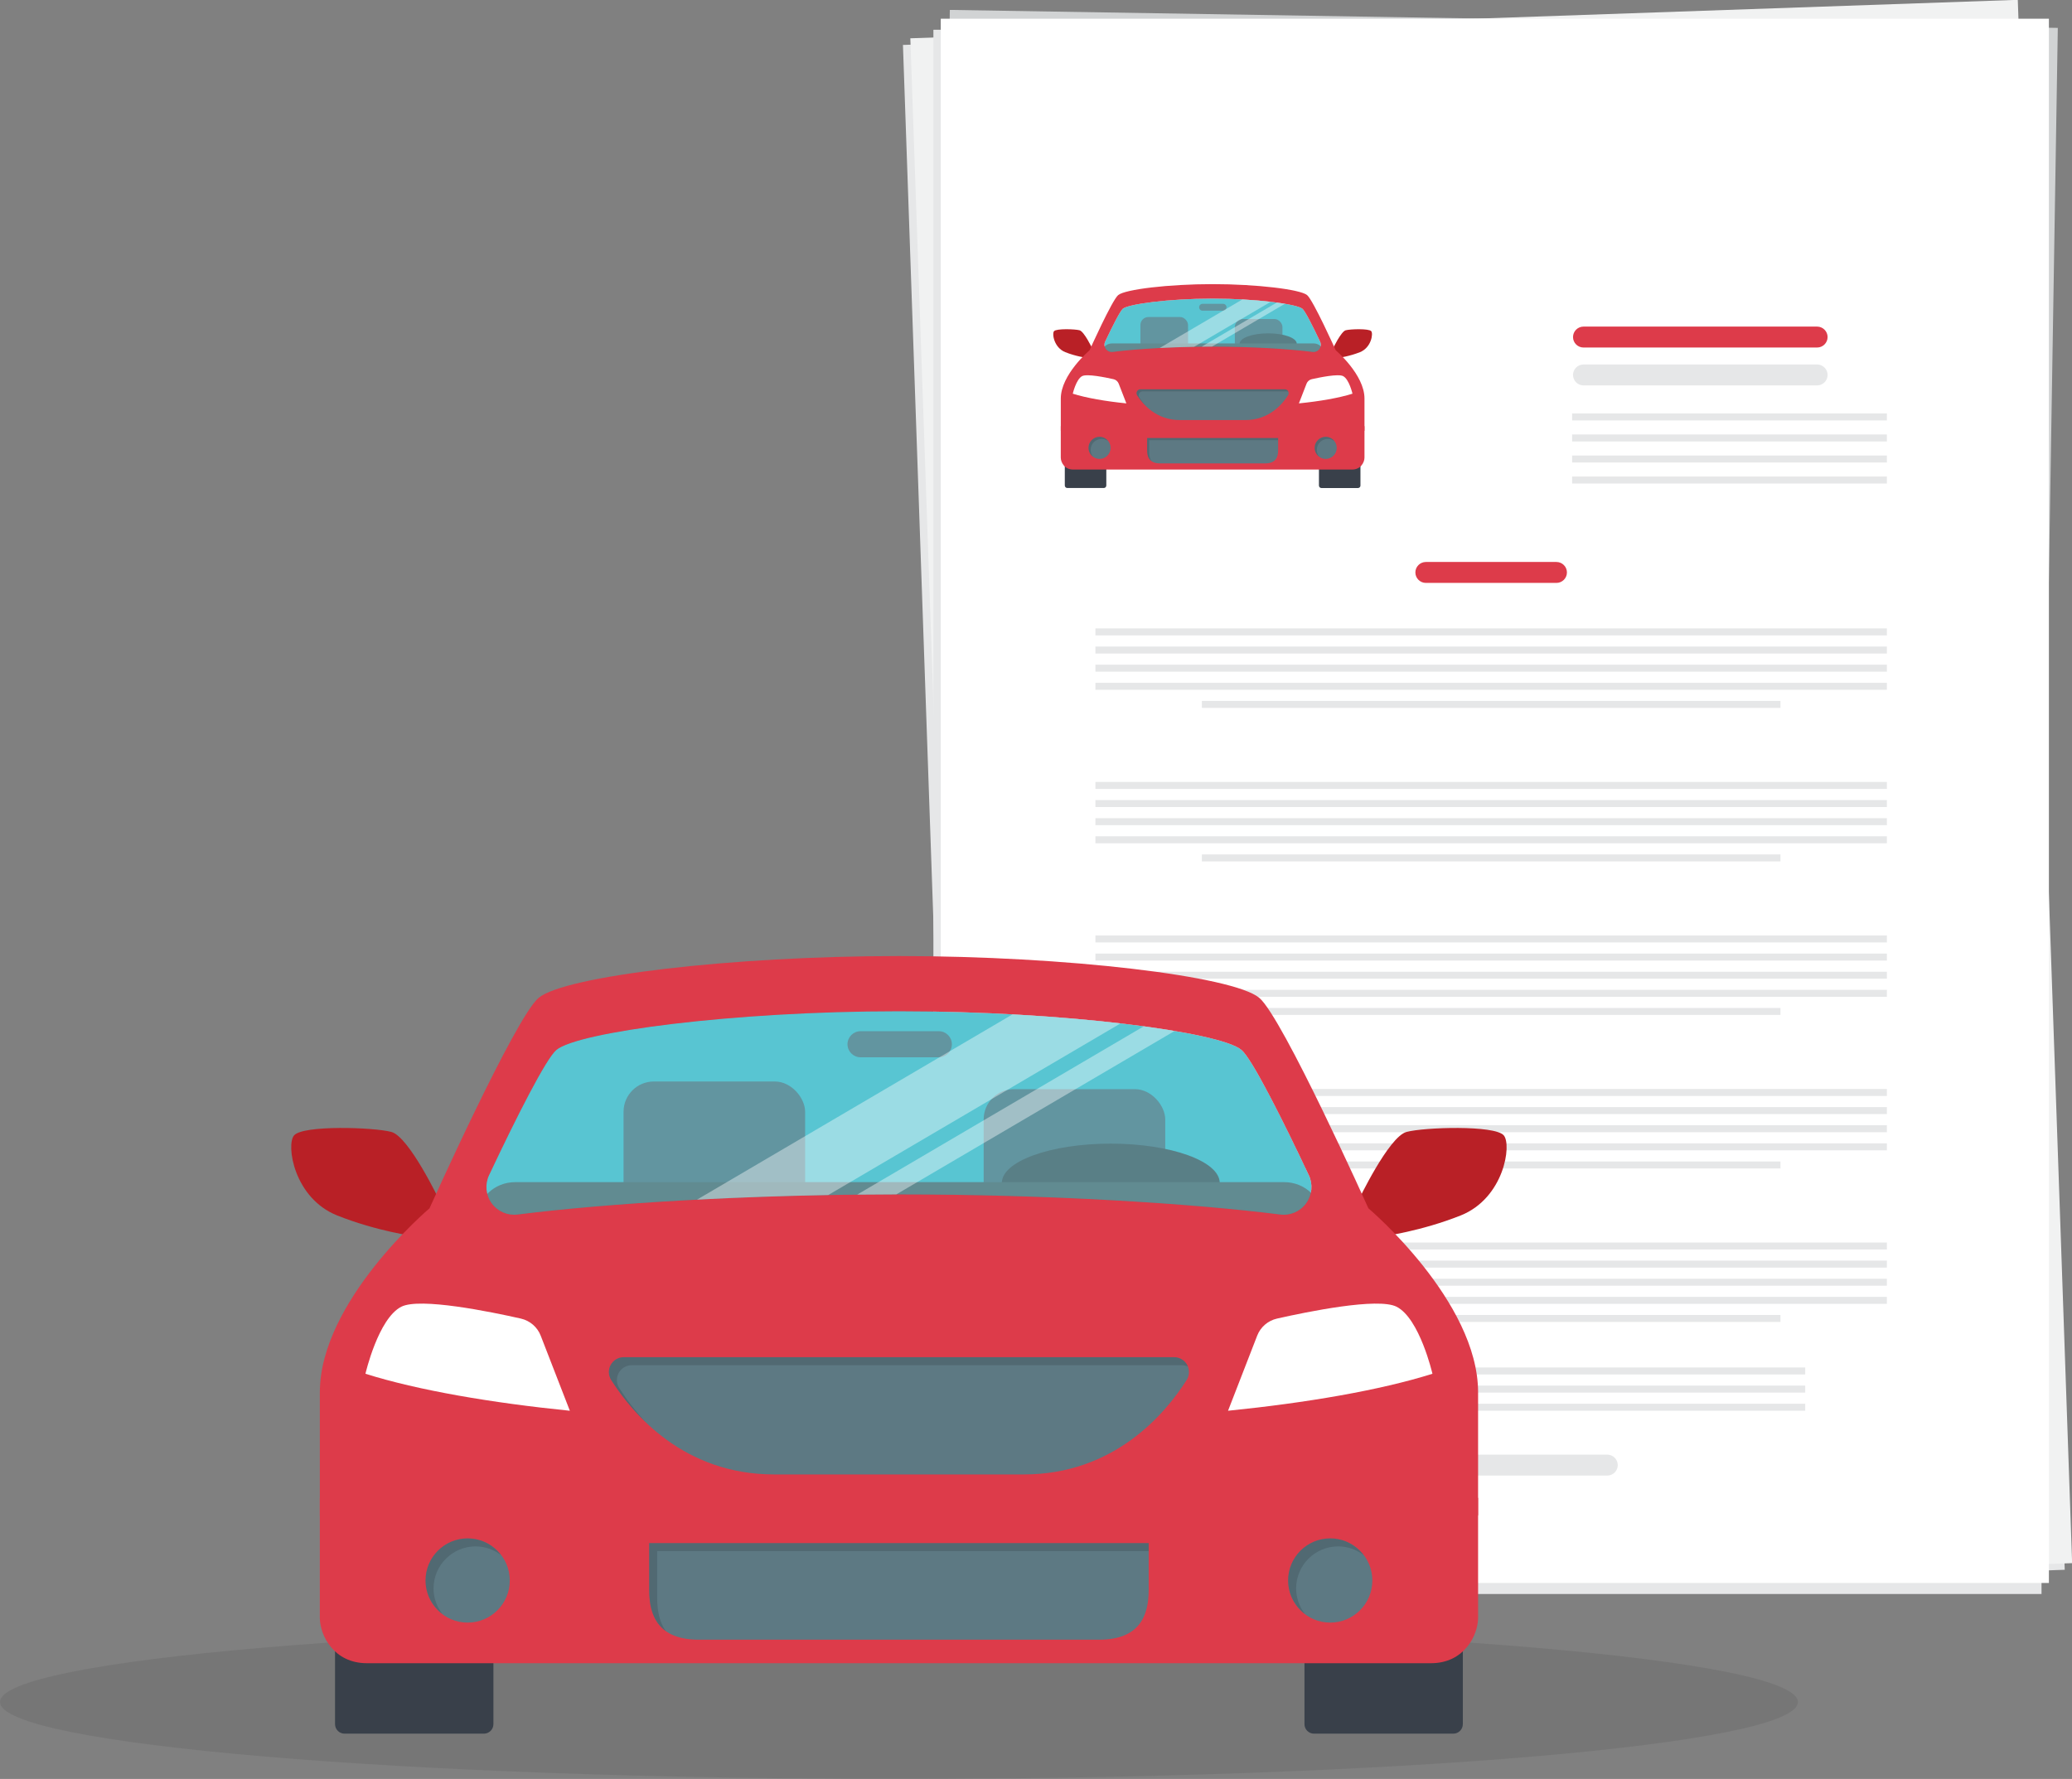 <?xml version="1.0" encoding="UTF-8"?>
<svg xmlns="http://www.w3.org/2000/svg" viewBox="0 0 756.12 649.34">
  <rect x="0" y="0" width="756.12" height="649.34" fill="#808080" stroke="none"/>
  <defs>
    <style>
      .cls-1 {
        fill: #4fc3cf;
      }

      .cls-2, .cls-3 {
        fill: #fff;
      }

      .cls-4 {
        fill: #50585b;
      }

      .cls-5 {
        fill: #5d7983;
      }

      .cls-3 {
        opacity: .4;
      }

      .cls-6 {
        fill: #231f20;
        opacity: .1;
      }

      .cls-7 {
        isolation: isolate;
      }

      .cls-8 {
        fill: #2e3b40;
        opacity: .25;
      }

      .cls-8, .cls-9 {
        mix-blend-mode: multiply;
      }

      .cls-10 {
        fill: #f1f2f2;
      }

      .cls-11 {
        fill: #5c6a6b;
      }

      .cls-12 {
        fill: #6acad8;
        opacity: .35;
      }

      .cls-13 {
        fill: #d1d3d4;
      }

      .cls-14 {
        fill: #b92026;
      }

      .cls-15, .cls-9 {
        fill: #e6e7e8;
      }

      .cls-16 {
        fill: #39404a;
      }

      .cls-17 {
        fill: #dd3b4a;
      }
    </style>
  </defs>
  <g class="cls-7">
    <g id="fine">
      <g>
        <g>
          <rect class="cls-9" x="339.28" y="9.25" width="404.38" height="570.97" transform="translate(-9.89 18.94) rotate(-1.99)"/>
          <rect class="cls-13" x="341.97" y="6.83" width="404.38" height="570.97" transform="translate(4.8 -8.76) rotate(.93)"/>
          <rect class="cls-10" x="341.97" y="6.83" width="404.38" height="570.97" transform="translate(-9.8 19.03) rotate(-1.99)"/>
          <g>
            <rect class="cls-9" x="340.62" y="10.86" width="404.38" height="570.97"/>
            <rect class="cls-2" x="343.31" y="6.83" width="404.38" height="570.97"/>
          </g>
          <g>
            <polygon class="cls-15" points="592.3 229.38 496.02 229.38 399.74 229.38 399.74 231.93 496.02 231.93 592.3 231.93 688.57 231.93 688.57 229.38 592.3 229.38"/>
            <polygon class="cls-15" points="496.02 236 399.74 236 399.74 238.55 496.02 238.55 592.3 238.55 688.57 238.55 688.57 236 592.3 236 496.02 236"/>
            <polygon class="cls-15" points="496.02 242.61 399.74 242.61 399.74 245.16 496.02 245.16 592.3 245.16 688.57 245.16 688.57 242.61 592.3 242.61 496.02 242.61"/>
            <polygon class="cls-15" points="496.02 249.23 399.74 249.23 399.74 251.78 496.02 251.78 592.3 251.78 688.57 251.78 688.57 249.23 592.3 249.23 496.02 249.23"/>
            <polygon class="cls-15" points="534.87 255.84 438.59 255.84 438.59 258.39 534.87 258.39 553.45 258.39 649.73 258.39 649.73 255.84 553.45 255.84 534.87 255.84"/>
          </g>
          <g>
            <polygon class="cls-15" points="592.3 285.42 496.02 285.42 399.74 285.42 399.74 287.97 496.02 287.97 592.3 287.97 688.57 287.97 688.57 285.42 592.3 285.42"/>
            <polygon class="cls-15" points="496.02 292.03 399.74 292.03 399.74 294.58 496.02 294.58 592.3 294.58 688.57 294.58 688.57 292.03 592.3 292.03 496.02 292.03"/>
            <polygon class="cls-15" points="496.02 298.65 399.74 298.65 399.74 301.2 496.02 301.2 592.3 301.2 688.57 301.2 688.57 298.65 592.3 298.65 496.02 298.65"/>
            <polygon class="cls-15" points="496.02 305.26 399.74 305.26 399.74 307.81 496.02 307.81 592.3 307.81 688.57 307.81 688.57 305.26 592.3 305.26 496.02 305.26"/>
            <polygon class="cls-15" points="534.87 311.88 438.59 311.88 438.59 314.43 534.87 314.43 553.45 314.43 649.73 314.43 649.73 311.88 553.45 311.88 534.87 311.88"/>
          </g>
          <g>
            <polygon class="cls-15" points="592.3 341.45 496.02 341.45 399.74 341.45 399.74 344 496.02 344 592.3 344 688.57 344 688.57 341.45 592.3 341.45"/>
            <polygon class="cls-15" points="496.02 348.07 399.74 348.07 399.74 350.62 496.02 350.62 592.3 350.62 688.57 350.62 688.57 348.07 592.3 348.07 496.02 348.07"/>
            <polygon class="cls-15" points="496.02 354.69 399.74 354.69 399.74 357.23 496.02 357.23 592.3 357.23 688.57 357.23 688.57 354.69 592.3 354.69 496.02 354.69"/>
            <polygon class="cls-15" points="496.02 361.3 399.74 361.3 399.74 363.85 496.02 363.85 592.3 363.85 688.57 363.85 688.57 361.3 592.3 361.3 496.02 361.3"/>
            <polygon class="cls-15" points="534.87 367.92 438.59 367.92 438.59 370.46 534.87 370.46 553.45 370.46 649.73 370.46 649.73 367.92 553.45 367.92 534.87 367.92"/>
          </g>
          <g>
            <polygon class="cls-15" points="592.3 397.49 496.02 397.49 399.74 397.49 399.74 400.04 496.02 400.04 592.3 400.04 688.57 400.04 688.57 397.49 592.3 397.49"/>
            <polygon class="cls-15" points="496.02 404.11 399.74 404.11 399.74 406.65 496.02 406.65 592.3 406.65 688.57 406.65 688.57 404.11 592.3 404.11 496.02 404.11"/>
            <polygon class="cls-15" points="496.02 410.72 399.74 410.72 399.74 413.27 496.02 413.27 592.3 413.27 688.57 413.27 688.57 410.72 592.3 410.72 496.02 410.72"/>
            <polygon class="cls-15" points="496.02 417.34 399.74 417.34 399.74 419.88 496.02 419.88 592.3 419.88 688.57 419.88 688.57 417.34 592.3 417.34 496.02 417.34"/>
            <polygon class="cls-15" points="534.87 423.95 438.59 423.95 438.59 426.5 534.87 426.5 553.45 426.5 649.73 426.5 649.73 423.95 553.45 423.95 534.87 423.95"/>
          </g>
          <g>
            <polygon class="cls-15" points="592.3 453.53 496.02 453.53 399.74 453.53 399.74 456.07 496.02 456.07 592.3 456.07 688.57 456.07 688.57 453.53 592.3 453.53"/>
            <polygon class="cls-15" points="496.02 460.14 399.74 460.14 399.74 462.69 496.02 462.69 592.3 462.69 688.57 462.69 688.57 460.14 592.3 460.14 496.02 460.14"/>
            <polygon class="cls-15" points="496.02 466.76 399.74 466.76 399.74 469.3 496.02 469.3 592.3 469.3 688.57 469.3 688.57 466.76 592.3 466.76 496.02 466.76"/>
            <polygon class="cls-15" points="496.02 473.37 399.74 473.37 399.74 475.92 496.02 475.92 592.3 475.92 688.57 475.92 688.57 473.37 592.3 473.37 496.02 473.37"/>
            <polygon class="cls-15" points="534.87 479.99 438.59 479.99 438.59 482.53 534.87 482.53 553.45 482.53 649.73 482.53 649.73 479.99 553.45 479.99 534.87 479.99"/>
          </g>
          <path class="cls-17" d="M567.99,205.13h-47.67c-2.1,0-3.82,1.72-3.82,3.82s1.72,3.82,3.82,3.82h47.67c2.1,0,3.82-1.72,3.82-3.82s-1.72-3.82-3.82-3.82Z"/>
          <g>
            <rect class="cls-15" x="429.05" y="499.15" width="229.72" height="2.55"/>
            <rect class="cls-15" x="429.05" y="505.76" width="229.72" height="2.55"/>
            <rect class="cls-15" x="429.05" y="512.38" width="229.72" height="2.55"/>
          </g>
          <g>
            <g>
              <rect class="cls-15" x="573.71" y="150.91" width="114.86" height="2.55"/>
              <rect class="cls-15" x="573.71" y="158.59" width="114.86" height="2.55"/>
              <rect class="cls-15" x="573.71" y="166.27" width="114.86" height="2.55"/>
              <rect class="cls-15" x="573.71" y="173.94" width="114.86" height="2.55"/>
            </g>
            <g>
              <path class="cls-17" d="M663.11,119.21h-85.26c-2.1,0-3.82,1.72-3.82,3.82s1.72,3.82,3.82,3.82h85.26c2.1,0,3.82-1.72,3.82-3.82s-1.72-3.82-3.82-3.82Z"/>
              <path class="cls-15" d="M663.11,133.04h-85.26c-2.1,0-3.82,1.72-3.82,3.82s1.72,3.82,3.82,3.82h85.26c2.1,0,3.82-1.72,3.82-3.82s-1.72-3.82-3.82-3.82Z"/>
            </g>
          </g>
          <g>
            <path class="cls-1" d="M481.48,127.38c-.57,.78-1.52,1.19-2.48,1.07-8.48-1.07-22.12-1.93-36.48-1.93s-28,.85-36.48,1.93c-.96,.12-1.91-.29-2.48-1.07-.57-.78-.67-1.82-.25-2.69,2.65-5.62,5.46-11.16,6.44-11.99,2.03-1.71,16.79-3.7,32.77-3.7s30.74,1.99,32.77,3.7c.99,.83,3.79,6.37,6.44,11.99,.41,.88,.31,1.91-.25,2.69Z"/>
            <g>
              <rect class="cls-5" x="416.17" y="115.72" width="17.37" height="12.74" rx="2.9" ry="2.9"/>
              <path class="cls-5" d="M447.58,112.15c0,.69-.56,1.25-1.25,1.25h-7.49c-.69,0-1.25-.56-1.25-1.25h0c0-.69,.56-1.25,1.25-1.25h7.49c.69,0,1.25,.56,1.25,1.25h0Z"/>
              <rect class="cls-5" x="450.62" y="116.45" width="17.37" height="12.74" rx="2.9" ry="2.9"/>
              <path class="cls-4" d="M472.92,126.3c.18-.28,.29-.57,.29-.87,0-2.08-4.67-3.76-10.42-3.76s-10.42,1.69-10.42,3.76c0,.3,.11,.59,.29,.87h20.27Z"/>
              <path class="cls-11" d="M479.39,125.35h-73.61c-1.99,0-3.62,1.56-3.62,3.47h80.85c0-1.91-1.63-3.47-3.62-3.47Z"/>
            </g>
            <g>
              <path class="cls-14" d="M500.38,120.87c-.88-.99-7.6-.77-9.3-.32-1.7,.46-4.62,6.6-4.62,6.6h0c.61,1.32,.98,2.15,.98,2.15,0,0,.54,.45,1.36,1.25h0s3.63-.47,7.47-2c4.15-1.66,4.91-6.78,4.12-7.67Z"/>
              <path class="cls-14" d="M384.65,120.87c.88-.99,7.6-.77,9.3-.32,1.7,.46,4.62,6.6,4.62,6.6h0c-.6,1.32-.98,2.15-.98,2.15,0,0-.54,.45-1.36,1.25h0s-3.63-.47-7.47-2c-4.15-1.66-4.91-6.78-4.12-7.67Z"/>
            </g>
            <path class="cls-16" d="M496.47,177.22c0,.51-.41,.92-.92,.92h-13.32c-.51,0-.92-.41-.92-.92v-12.57h15.15v12.57Z"/>
            <path class="cls-16" d="M389.48,178.13h13.32c.51,0,.92-.41,.92-.92v-12.57h-15.15v12.57c0,.51,.41,.92,.92,.92Z"/>
            <path class="cls-17" d="M487.44,127.86s-8.22-18.3-10.45-20.15c-2.51-2.08-18.4-4-34.47-4s-31.96,1.91-34.47,4c-2.23,1.85-10.45,20.15-10.45,20.15,0,0-10.49,8.87-10.49,17.61v11.77h110.82v-11.77c0-8.74-10.49-17.61-10.49-17.61Zm-5.96-.48c-.57,.78-1.52,1.19-2.48,1.07-8.48-1.07-22.12-1.93-36.48-1.93s-28,.85-36.48,1.93c-.96,.12-1.91-.29-2.48-1.07-.57-.78-.67-1.82-.25-2.69,2.65-5.62,5.46-11.16,6.44-11.99,2.03-1.71,16.79-3.7,32.77-3.7s30.74,1.99,32.77,3.7c.99,.83,3.79,6.37,6.44,11.99,.41,.88,.31,1.91-.25,2.69Z"/>
            <path class="cls-17" d="M387.1,155.56v11.46c0,1.75,1.37,4.37,4.5,4.37h101.83c3.12,0,4.5-2.62,4.5-4.37v-11.46h-110.82Z"/>
            <path class="cls-5" d="M487.81,163.48c0,2.23-1.8,4.03-4.03,4.03s-4.03-1.8-4.03-4.03,1.8-4.03,4.03-4.03,4.03,1.8,4.03,4.03Z"/>
            <path class="cls-5" d="M442.52,159.9h-23.9v4.5c0,2.5,.92,4.75,4.75,4.75h38.3c3.83,0,4.75-2.25,4.75-4.75v-4.5h-23.9Z"/>
            <path class="cls-5" d="M397.22,163.48c0,2.23,1.8,4.03,4.03,4.03s4.03-1.8,4.03-4.03-1.8-4.03-4.03-4.03-4.03,1.8-4.03,4.03Z"/>
            <path class="cls-5" d="M470.09,142.84c-.25-.45-.73-.74-1.25-.74h-52.66c-.52,0-1,.28-1.25,.74-.25,.45-.23,1.01,.04,1.45,2.07,3.26,6.95,9.04,15.58,9.04h11.95s9.78,0,11.95,0c8.63,0,13.51-5.77,15.58-9.04,.28-.44,.3-.99,.04-1.45Z"/>
            <path class="cls-2" d="M474,147.23l2.79-7.19c.32-.82,1.03-1.44,1.89-1.63,2.94-.66,9.66-2.04,11.44-1.13,2.21,1.12,3.43,6.42,3.43,6.42-5.04,1.59-12.1,2.79-19.55,3.54Z"/>
            <path class="cls-2" d="M411.03,147.23l-2.79-7.19c-.32-.82-1.03-1.44-1.89-1.63-2.94-.66-9.66-2.04-11.44-1.13-2.21,1.12-3.43,6.42-3.43,6.42,5.04,1.59,12.1,2.79,19.55,3.54Z"/>
            <path class="cls-8" d="M480.52,164.24c0-2.23,1.8-4.03,4.03-4.03,.92,0,1.75,.32,2.43,.83-.74-.97-1.89-1.6-3.19-1.6-2.23,0-4.03,1.8-4.03,4.03,0,1.31,.63,2.46,1.6,3.2-.52-.68-.83-1.51-.83-2.43Z"/>
            <path class="cls-8" d="M419.38,165.16v-4.5h47.03v-.76h-47.79v4.5c0,1.57,.37,3.05,1.59,3.92-.62-.86-.83-1.98-.83-3.16Z"/>
            <path class="cls-8" d="M397.99,164.24c0-2.23,1.8-4.03,4.03-4.03,.92,0,1.75,.32,2.43,.83-.74-.97-1.89-1.6-3.19-1.6-2.23,0-4.03,1.8-4.03,4.03,0,1.31,.63,2.46,1.6,3.2-.52-.68-.83-1.51-.83-2.43Z"/>
            <path class="cls-8" d="M415.75,145.05c-.28-.44-.3-.99-.04-1.45,.25-.45,.73-.74,1.25-.74h52.66c.19,0,.37,.05,.54,.12-.02-.05-.03-.1-.06-.15-.25-.45-.73-.74-1.25-.74h-52.66c-.52,0-1,.28-1.25,.74-.25,.45-.23,1.01,.04,1.45,.74,1.17,1.86,2.67,3.37,4.1-1.13-1.19-1.99-2.37-2.6-3.34Z"/>
            <g>
              <path class="cls-12" d="M481.48,127.38c-.57,.78-1.52,1.19-2.48,1.07-8.48-1.07-22.12-1.93-36.48-1.93s-28,.85-36.48,1.93c-.96,.12-1.91-.29-2.48-1.07-.57-.78-.67-1.82-.25-2.69,2.65-5.62,5.46-11.16,6.44-11.99,2.03-1.71,16.79-3.7,32.77-3.7s30.74,1.99,32.77,3.7c.99,.83,3.79,6.37,6.44,11.99,.41,.88,.31,1.91-.25,2.69Z"/>
              <path class="cls-3" d="M463.72,110.16c-3.07-.36-6.57-.66-10.34-.86l-30.19,17.73c3.96-.21,8.18-.36,12.55-.44l27.97-16.43Z"/>
              <path class="cls-3" d="M468.89,110.88c-.91-.15-1.89-.3-2.95-.45l-27.43,16.11c1.24-.01,2.49-.02,3.75-.02l26.63-15.64Z"/>
            </g>
          </g>
          <path class="cls-15" d="M586.54,530.96h-85.26c-2.1,0-3.82,1.72-3.82,3.82s1.72,3.82,3.82,3.82h85.26c2.1,0,3.82-1.72,3.82-3.82s-1.72-3.82-3.82-3.82Z"/>
        </g>
        <path class="cls-6" d="M656.09,621.26c0,15.5-146.87,28.07-328.04,28.07S0,636.77,0,621.26s146.87-28.07,328.05-28.07,328.04,12.57,328.04,28.07Z"/>
        <g>
          <path class="cls-1" d="M476.64,439.22c-2.17,2.99-5.8,4.56-9.46,4.09-32.35-4.08-84.36-7.34-139.14-7.34s-106.79,3.26-139.14,7.34c-3.67,.46-7.29-1.1-9.47-4.09-2.17-2.99-2.54-6.93-.96-10.27,10.11-21.43,20.81-42.55,24.57-45.71,7.75-6.53,64.04-14.12,125-14.12s117.25,7.59,125,14.12c3.76,3.17,14.46,24.28,24.57,45.71,1.58,3.34,1.2,7.27-.97,10.26Z"/>
          <g>
            <rect class="cls-5" x="227.55" y="394.76" width="66.26" height="48.59" rx="11.04" ry="11.04"/>
            <path class="cls-5" d="M347.36,381.16c0,2.62-2.14,4.76-4.76,4.76h-28.57c-2.62,0-4.76-2.14-4.76-4.76h0c0-2.62,2.14-4.76,4.76-4.76h28.57c2.62,0,4.76,2.14,4.76,4.76h0Z"/>
            <rect class="cls-5" x="358.96" y="397.56" width="66.26" height="48.59" rx="11.04" ry="11.04"/>
            <path class="cls-4" d="M444,435.11c.7-1.07,1.11-2.17,1.11-3.31,0-7.93-17.8-14.36-39.76-14.36s-39.76,6.43-39.76,14.36c0,1.14,.41,2.25,1.11,3.31h77.3Z"/>
            <path class="cls-11" d="M468.68,431.5H187.95c-7.59,0-13.81,5.96-13.81,13.25H482.49c0-7.29-6.21-13.25-13.81-13.25Z"/>
          </g>
          <g>
            <path class="cls-14" d="M548.73,414.39c-3.36-3.76-29-2.95-35.47-1.22-6.48,1.74-17.62,25.16-17.62,25.16h0c2.31,5.02,3.73,8.19,3.73,8.19,0,0,2.04,1.73,5.19,4.77h0s13.86-1.81,28.47-7.63c15.84-6.31,18.74-25.88,15.7-29.27Z"/>
            <path class="cls-14" d="M107.35,414.39c3.37-3.76,29-2.95,35.47-1.22,6.48,1.74,17.62,25.16,17.62,25.16h0c-2.31,5.02-3.73,8.19-3.73,8.19,0,0-2.04,1.73-5.19,4.77h0s-13.86-1.81-28.47-7.63c-15.84-6.31-18.74-25.88-15.71-29.27Z"/>
          </g>
          <path class="cls-16" d="M533.82,629.32c0,1.93-1.56,3.49-3.49,3.49h-50.81c-1.93,0-3.49-1.56-3.49-3.49v-47.95h57.8v47.95Z"/>
          <path class="cls-16" d="M125.76,632.81h50.81c1.93,0,3.49-1.56,3.49-3.49v-47.95h-57.8v47.95c0,1.93,1.56,3.49,3.49,3.49Z"/>
          <path class="cls-17" d="M499.37,441.06s-31.36-69.8-39.85-76.85c-9.56-7.94-70.18-15.24-131.47-15.24s-121.9,7.3-131.47,15.24c-8.5,7.05-39.85,76.85-39.85,76.85,0,0-40.01,33.82-40.01,67.16v44.89h422.67v-44.89c0-33.34-40.01-67.16-40.01-67.16Zm-22.73-1.84c-2.17,2.99-5.8,4.56-9.46,4.09-32.35-4.08-84.36-7.34-139.14-7.34s-106.79,3.26-139.14,7.34c-3.67,.46-7.29-1.1-9.47-4.09-2.17-2.99-2.54-6.93-.96-10.27,10.11-21.43,20.81-42.55,24.57-45.71,7.75-6.53,64.04-14.12,125-14.12s117.25,7.59,125,14.12c3.76,3.17,14.46,24.28,24.57,45.71,1.58,3.34,1.2,7.27-.97,10.26Z"/>
          <path class="cls-17" d="M116.71,546.72v43.7c0,6.67,5.24,16.67,17.15,16.67h388.38c11.91,0,17.15-10,17.15-16.67v-43.7H116.71Z"/>
          <path class="cls-5" d="M500.8,576.9c0,8.49-6.88,15.37-15.37,15.37s-15.37-6.88-15.37-15.37,6.88-15.37,15.37-15.37,15.37,6.88,15.37,15.37Z"/>
          <path class="cls-5" d="M328.04,563.26h-91.14v17.15c0,9.53,3.49,18.1,18.1,18.1h146.08c14.61,0,18.1-8.57,18.1-18.1v-17.15h-91.14Z"/>
          <path class="cls-5" d="M155.29,576.9c0,8.49,6.88,15.37,15.37,15.37s15.37-6.88,15.37-15.37-6.88-15.37-15.37-15.37-15.37,6.88-15.37,15.37Z"/>
          <path class="cls-5" d="M433.21,498.2c-.95-1.73-2.78-2.81-4.76-2.81H227.63c-1.98,0-3.8,1.07-4.76,2.81-.96,1.73-.89,3.85,.17,5.52,7.9,12.45,26.52,34.47,59.43,34.47h45.57s37.31,0,45.57,0c32.91,0,51.53-22.02,59.43-34.47,1.06-1.67,1.13-3.79,.17-5.52Z"/>
          <path class="cls-2" d="M448.14,514.94l10.64-27.42c1.22-3.14,3.93-5.47,7.22-6.22,11.2-2.53,36.85-7.77,43.64-4.33,8.44,4.29,13.09,24.47,13.09,24.47-19.22,6.06-46.14,10.63-74.58,13.5Z"/>
          <path class="cls-2" d="M207.95,514.94l-10.64-27.42c-1.22-3.14-3.93-5.47-7.22-6.22-11.2-2.53-36.85-7.77-43.64-4.33-8.44,4.29-13.09,24.47-13.09,24.47,19.22,6.06,46.14,10.63,74.58,13.5Z"/>
          <path class="cls-8" d="M472.98,579.82c0-8.49,6.88-15.37,15.37-15.37,3.5,0,6.69,1.21,9.27,3.18-2.81-3.68-7.2-6.1-12.18-6.1-8.49,0-15.37,6.88-15.37,15.37,0,4.99,2.42,9.38,6.1,12.19-1.97-2.58-3.18-5.77-3.18-9.27Z"/>
          <path class="cls-8" d="M239.82,583.33v-17.15h179.36v-2.92H236.9v17.15c0,6.01,1.4,11.63,6.08,14.97-2.36-3.27-3.16-7.55-3.16-12.05Z"/>
          <path class="cls-8" d="M158.21,579.82c0-8.49,6.88-15.37,15.37-15.37,3.5,0,6.69,1.21,9.27,3.18-2.81-3.68-7.2-6.1-12.19-6.1-8.49,0-15.37,6.88-15.37,15.37,0,4.99,2.42,9.38,6.1,12.19-1.97-2.58-3.18-5.77-3.18-9.27Z"/>
          <path class="cls-8" d="M225.96,506.64c-1.06-1.67-1.13-3.79-.17-5.52,.95-1.74,2.78-2.81,4.76-2.81h200.83c.73,0,1.41,.19,2.06,.45-.08-.19-.12-.38-.22-.56-.95-1.73-2.78-2.81-4.76-2.81H227.63c-1.98,0-3.8,1.07-4.76,2.81-.96,1.73-.89,3.85,.17,5.52,2.84,4.47,7.08,10.17,12.85,15.65-4.3-4.54-7.6-9.06-9.93-12.74Z"/>
          <g>
            <path class="cls-12" d="M476.64,439.22c-2.17,2.99-5.8,4.56-9.46,4.09-32.35-4.08-84.36-7.34-139.14-7.34s-106.79,3.26-139.14,7.34c-3.67,.46-7.29-1.1-9.47-4.09-2.17-2.99-2.54-6.93-.96-10.27,10.11-21.43,20.81-42.55,24.57-45.71,7.75-6.53,64.04-14.12,125-14.12s117.25,7.59,125,14.12c3.76,3.17,14.46,24.28,24.57,45.71,1.58,3.34,1.2,7.27-.97,10.26Z"/>
            <path class="cls-3" d="M408.91,373.55c-11.69-1.36-25.07-2.51-39.42-3.29l-115.13,67.62c15.09-.79,31.21-1.37,47.87-1.67l106.69-62.66Z"/>
            <path class="cls-3" d="M428.64,376.32c-3.47-.59-7.23-1.16-11.25-1.7l-104.61,61.44c4.74-.05,9.5-.09,14.3-.09l101.56-59.65Z"/>
          </g>
        </g>
      </g>
    </g>
  </g>
</svg>